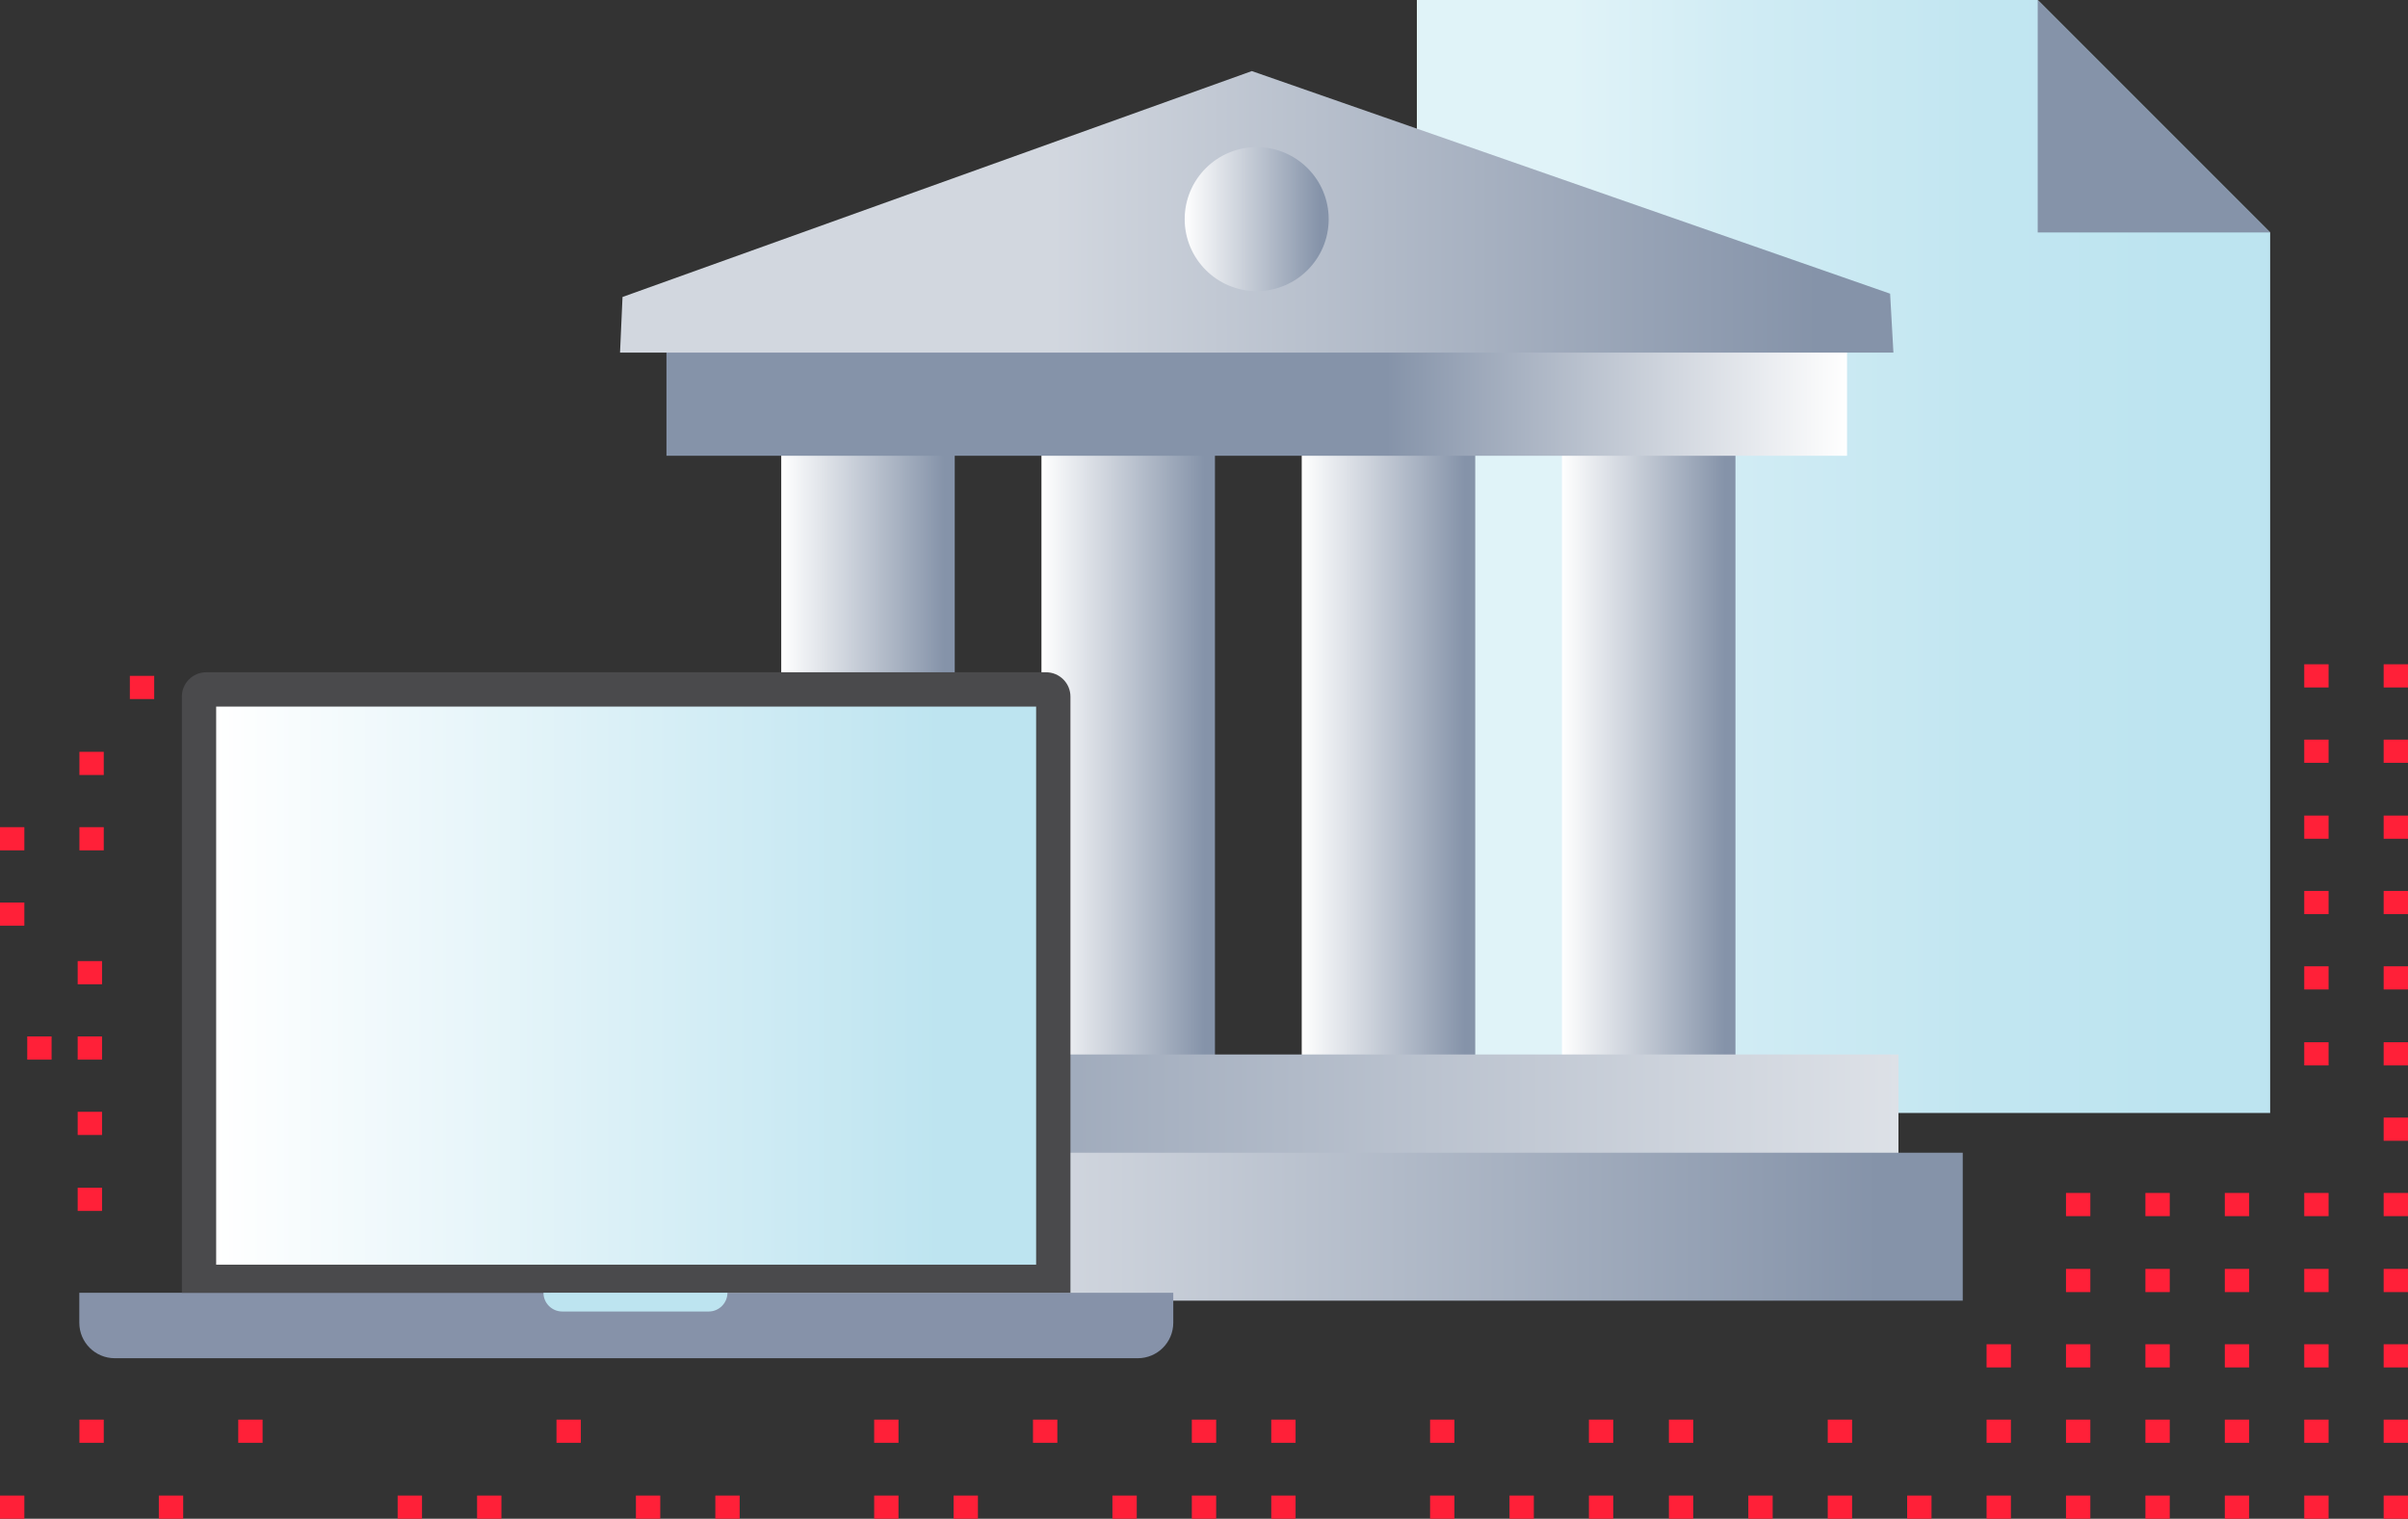 <?xml version="1.0" encoding="UTF-8"?>
<svg id="Layer_1" data-name="Layer 1" xmlns="http://www.w3.org/2000/svg" xmlns:xlink="http://www.w3.org/1999/xlink" viewBox="0 0 415.4 261.99">
  <rect x="0" y="0" width="415.4" height="261.99" fill="#333333" stroke="none"/>
  <defs>
    <style>
      .cls-1 {
        fill: url(#New_Gradient_Swatch_2-4);
      }

      .cls-2 {
        fill: url(#New_Gradient_Swatch_2-3);
      }

      .cls-3 {
        fill: url(#New_Gradient_Swatch_2-6);
      }

      .cls-4 {
        fill: url(#New_Gradient_Swatch_2-5);
      }

      .cls-5 {
        fill: url(#New_Gradient_Swatch_2-2);
      }

      .cls-6 {
        fill: url(#linear-gradient-4);
      }

      .cls-7 {
        fill: url(#linear-gradient-3);
      }

      .cls-8 {
        fill: url(#linear-gradient-2);
      }

      .cls-9 {
        fill: #ff2038;
      }

      .cls-10 {
        fill: url(#linear-gradient);
      }

      .cls-11 {
        fill: #8593a9;
      }

      .cls-12 {
        fill: #bde4f0;
      }

      .cls-13 {
        fill: url(#New_Gradient_Swatch_2);
      }

      .cls-14 {
        fill: url(#New_Gradient_Swatch_1);
      }

      .cls-15 {
        fill: #4a4a4c;
      }

      .cls-16 {
        fill: #8692a9;
      }
    </style>
    <linearGradient id="linear-gradient" x1="244.42" y1="95.99" x2="391.62" y2="95.99" gradientUnits="userSpaceOnUse">
      <stop offset=".18" stop-color="#e0f3f8"/>
      <stop offset=".37" stop-color="#d1ecf4"/>
      <stop offset=".66" stop-color="#c2e6f1"/>
      <stop offset=".89" stop-color="#bde4f0"/>
    </linearGradient>
    <linearGradient id="New_Gradient_Swatch_2" data-name="New Gradient Swatch 2" x1="134.77" y1="131.41" x2="164.7" y2="131.41" gradientUnits="userSpaceOnUse">
      <stop offset="0" stop-color="#fff"/>
      <stop offset=".94" stop-color="#8593a9"/>
    </linearGradient>
    <linearGradient id="New_Gradient_Swatch_2-2" data-name="New Gradient Swatch 2" x1="179.66" x2="209.59" xlink:href="#New_Gradient_Swatch_2"/>
    <linearGradient id="New_Gradient_Swatch_2-3" data-name="New Gradient Swatch 2" x1="224.56" x2="254.49" xlink:href="#New_Gradient_Swatch_2"/>
    <linearGradient id="New_Gradient_Swatch_2-4" data-name="New Gradient Swatch 2" x1="269.45" x2="299.38" xlink:href="#New_Gradient_Swatch_2"/>
    <linearGradient id="linear-gradient-2" x1="114.97" y1="65.86" x2="318.62" y2="65.86" gradientTransform="translate(282.65 -150.94) rotate(90)" gradientUnits="userSpaceOnUse">
      <stop offset=".61" stop-color="#8593a9"/>
      <stop offset="1" stop-color="#fff"/>
    </linearGradient>
    <linearGradient id="linear-gradient-3" x1="106.09" y1="194.66" x2="327.5" y2="194.66" gradientTransform="translate(411.45 -22.13) rotate(90)" gradientUnits="userSpaceOnUse">
      <stop offset=".06" stop-color="#8593a9"/>
      <stop offset="1" stop-color="#dde1e7"/>
    </linearGradient>
    <linearGradient id="New_Gradient_Swatch_2-5" data-name="New Gradient Swatch 2" x1="95" y1="211.6" x2="338.59" y2="211.6" gradientTransform="translate(428.4 -5.19) rotate(90)" xlink:href="#New_Gradient_Swatch_2"/>
    <linearGradient id="linear-gradient-4" x1="106.96" y1="36.54" x2="326.63" y2="36.54" gradientUnits="userSpaceOnUse">
      <stop offset=".34" stop-color="#d2d7df"/>
      <stop offset=".94" stop-color="#8593a9"/>
    </linearGradient>
    <linearGradient id="New_Gradient_Swatch_2-6" data-name="New Gradient Swatch 2" x1="204.37" y1="37.8" x2="229.22" y2="37.8" xlink:href="#New_Gradient_Swatch_2"/>
    <linearGradient id="New_Gradient_Swatch_1" data-name="New Gradient Swatch 1" x1="37.29" y1="170.03" x2="178.74" y2="170.03" gradientUnits="userSpaceOnUse">
      <stop offset="0" stop-color="#fff"/>
      <stop offset=".89" stop-color="#bde4f0"/>
    </linearGradient>
  </defs>
  <rect class="cls-9" x="82.3" y="257.99" width="4.2" height="4"/>
  <rect class="cls-9" x="68.6" y="257.99" width="4.2" height="4"/>
  <rect class="cls-9" x="301.6" y="257.99" width="4.2" height="4"/>
  <rect class="cls-9" x="356.4" y="257.99" width="4.2" height="4"/>
  <rect class="cls-9" x="370.1" y="257.99" width="4.2" height="4"/>
  <rect class="cls-9" x="411.2" y="257.99" width="4.2" height="4"/>
  <rect class="cls-9" x="397.5" y="257.99" width="4.2" height="4"/>
  <rect class="cls-9" x="383.8" y="257.99" width="4.2" height="4"/>
  <rect class="cls-9" x="315.3" y="257.99" width="4.2" height="4"/>
  <rect class="cls-9" x="342.7" y="257.99" width="4.2" height="4"/>
  <rect class="cls-9" x="329" y="257.99" width="4.2" height="4"/>
  <rect class="cls-9" x="287.9" y="257.99" width="4.2" height="4"/>
  <rect class="cls-9" x="150.8" y="257.99" width="4.2" height="4"/>
  <rect class="cls-9" x="274.1" y="257.99" width="4.2" height="4"/>
  <rect class="cls-9" x="191.9" y="257.99" width="4.2" height="4"/>
  <rect class="cls-9" x="164.5" y="257.99" width="4.2" height="4"/>
  <rect class="cls-9" x="123.4" y="257.99" width="4.2" height="4"/>
  <rect class="cls-9" x="109.7" y="257.99" width="4.2" height="4"/>
  <rect class="cls-9" x="246.7" y="257.99" width="4.2" height="4"/>
  <rect class="cls-9" x="260.4" y="257.99" width="4.2" height="4"/>
  <rect class="cls-9" x="219.3" y="257.99" width="4.2" height="4"/>
  <rect class="cls-9" x="205.6" y="257.99" width="4.2" height="4"/>
  <rect class="cls-9" x="233" y="201.79" width="4.2" height="4"/>
  <rect class="cls-9" x="219.3" y="201.79" width="4.2" height="4"/>
  <rect class="cls-9" x="191.9" y="201.79" width="4.2" height="4"/>
  <rect class="cls-9" x="205.6" y="201.79" width="4.2" height="4"/>
  <rect class="cls-9" x="246.7" y="201.79" width="4.2" height="4"/>
  <rect class="cls-9" x="274.1" y="201.79" width="4.2" height="4"/>
  <rect class="cls-9" x="260.4" y="201.79" width="4.2" height="4"/>
  <rect class="cls-9" x="115.5" y="201.79" width=".5" height="4"/>
  <rect class="cls-9" x="123.4" y="201.79" width="4.2" height="4"/>
  <rect class="cls-9" x="164.5" y="201.79" width="4.2" height="4"/>
  <rect class="cls-9" x="178.2" y="201.79" width="4.2" height="4"/>
  <rect class="cls-9" x="150.8" y="201.79" width="4.2" height="4"/>
  <rect class="cls-9" x="397.5" y="205.79" width="4.2" height="4"/>
  <rect class="cls-9" x="411.2" y="205.79" width="4.2" height="4"/>
  <rect class="cls-9" x="301.6" y="201.79" width="4.2" height="4"/>
  <rect class="cls-9" x="315.3" y="201.79" width="4.2" height="4"/>
  <rect class="cls-9" x="411.2" y="114.59" width="4.2" height="4"/>
  <rect class="cls-9" x="383.8" y="205.79" width="4.2" height="4"/>
  <rect class="cls-9" x="397.5" y="114.59" width="4.2" height="4"/>
  <rect class="cls-9" x="370.1" y="205.79" width="4.2" height="4"/>
  <rect class="cls-9" x="356.4" y="205.79" width="4.2" height="4"/>
  <rect class="cls-9" x="54.8" y="201.79" width="4.2" height="4"/>
  <rect class="cls-9" x="411.2" y="127.59" width="4.2" height="4"/>
  <rect class="cls-9" x="96" y="175.79" width="4.2" height="4"/>
  <rect class="cls-9" x="397.5" y="127.59" width="4.2" height="4"/>
  <rect class="cls-9" x="411.2" y="140.69" width="4.2" height="4"/>
  <rect class="cls-9" x="397.5" y="140.69" width="4.2" height="4"/>
  <rect class="cls-9" x="411.2" y="192.79" width="4.2" height="4"/>
  <rect class="cls-9" x="82.3" y="175.79" width="4.2" height="4"/>
  <rect class="cls-9" x="315.3" y="244.89" width="4.2" height="4"/>
  <rect class="cls-9" x="287.9" y="244.89" width="4.2" height="4"/>
  <rect class="cls-9" x="411.2" y="179.79" width="4.2" height="4"/>
  <rect class="cls-9" x="342.7" y="244.89" width="4.2" height="4"/>
  <rect class="cls-9" x="411.2" y="244.89" width="4.2" height="4"/>
  <rect class="cls-9" x="397.5" y="179.79" width="4.2" height="4"/>
  <rect class="cls-9" x="383.8" y="244.89" width="4.2" height="4"/>
  <rect class="cls-9" x="356.4" y="244.89" width="4.2" height="4"/>
  <rect class="cls-9" x="370.1" y="244.89" width="4.2" height="4"/>
  <rect class="cls-9" x="397.5" y="244.89" width="4.2" height="4"/>
  <rect class="cls-9" x="246.7" y="244.89" width="4.2" height="4"/>
  <rect class="cls-9" x="274.1" y="244.89" width="4.2" height="4"/>
  <rect class="cls-9" x="54.8" y="227.89" width="4.2" height="4"/>
  <rect class="cls-9" x="68.6" y="227.89" width="4.2" height="4"/>
  <rect class="cls-9" x="96" y="227.89" width="4.2" height="4"/>
  <rect class="cls-9" x="123.4" y="227.89" width="4.2" height="4"/>
  <rect class="cls-9" x="178.2" y="227.89" width="4.2" height="4"/>
  <rect class="cls-9" x="164.5" y="227.89" width="4.2" height="4"/>
  <rect class="cls-9" x="137.1" y="227.89" width="4.2" height="4"/>
  <rect class="cls-9" x="96" y="244.89" width="4.2" height="4"/>
  <rect class="cls-9" x="205.6" y="244.89" width="4.2" height="4"/>
  <rect class="cls-9" x="219.3" y="244.89" width="4.2" height="4"/>
  <rect class="cls-9" x="178.2" y="244.89" width="4.2" height="4"/>
  <rect class="cls-9" x="150.8" y="244.89" width="4.2" height="4"/>
  <rect class="cls-9" x="301.6" y="214.89" width="4.2" height="4"/>
  <rect class="cls-9" x="315.3" y="214.89" width="4.2" height="4"/>
  <rect class="cls-9" x="137.1" y="214.89" width="4.2" height="4"/>
  <rect class="cls-9" x="356.4" y="218.89" width="4.2" height="4"/>
  <rect class="cls-9" x="219.3" y="214.89" width="4.2" height="4"/>
  <rect class="cls-9" x="205.6" y="214.89" width="4.2" height="4"/>
  <rect class="cls-9" x="233" y="214.89" width="4.2" height="4"/>
  <rect class="cls-9" x="164.5" y="214.89" width="4.2" height="4"/>
  <rect class="cls-9" x="246.7" y="214.89" width="4.2" height="4"/>
  <rect class="cls-9" x="191.9" y="214.89" width="4.2" height="4"/>
  <rect class="cls-9" x="287.9" y="214.89" width="4.2" height="4"/>
  <rect class="cls-9" x="260.4" y="214.89" width="4.2" height="4"/>
  <rect class="cls-9" x="370.1" y="218.89" width="4.2" height="4"/>
  <rect class="cls-9" x="411.2" y="218.89" width="4.2" height="4"/>
  <rect class="cls-9" x="383.8" y="218.89" width="4.2" height="4"/>
  <rect class="cls-9" x="397.5" y="218.89" width="4.2" height="4"/>
  <rect class="cls-9" x="342.7" y="231.89" width="4.2" height="4"/>
  <rect class="cls-9" x="370.1" y="231.89" width="4.2" height="4"/>
  <rect class="cls-9" x="383.8" y="231.89" width="4.2" height="4"/>
  <rect class="cls-9" x="356.4" y="231.89" width="4.2" height="4"/>
  <rect class="cls-9" x="123.4" y="214.89" width="4.2" height="4"/>
  <rect class="cls-9" x="82.3" y="214.89" width="4.2" height="4"/>
  <rect class="cls-9" x="96" y="214.89" width="4.2" height="4"/>
  <rect class="cls-9" x="68.6" y="214.89" width="4.2" height="4"/>
  <rect class="cls-9" x="397.5" y="231.89" width="4.2" height="4"/>
  <rect class="cls-9" x="411.2" y="231.89" width="4.2" height="4"/>
  <rect class="cls-9" x="397.5" y="166.69" width="4.2" height="4"/>
  <rect class="cls-9" x="411.2" y="166.69" width="4.2" height="4"/>
  <rect class="cls-9" x="397.5" y="153.69" width="4.2" height="4"/>
  <rect class="cls-9" x="411.2" y="153.69" width="4.2" height="4"/>
  <rect class="cls-9" x="27.4" y="257.99" width="4.2" height="4"/>
  <rect class="cls-9" y="257.99" width="4.2" height="4"/>
  <rect class="cls-9" x="13.4" y="191.79" width="4.2" height="4"/>
  <rect class="cls-9" x="41.1" y="201.79" width="4.2" height="4"/>
  <rect class="cls-9" x="22.4" y="116.59" width="4.2" height="4"/>
  <rect class="cls-9" x="13.4" y="165.79" width="4.2" height="4"/>
  <rect class="cls-9" x="41.1" y="175.79" width="4.2" height="4"/>
  <rect class="cls-9" x="4.7" y="178.79" width="4.2" height="4"/>
  <rect class="cls-9" x="13.4" y="178.79" width="4.2" height="4"/>
  <rect class="cls-9" x="13.7" y="129.69" width="4.2" height="4"/>
  <rect class="cls-9" x="27.4" y="227.89" width="4.2" height="4"/>
  <rect class="cls-9" x="41.1" y="244.89" width="4.2" height="4"/>
  <rect class="cls-9" x="13.7" y="244.89" width="4.2" height="4"/>
  <rect class="cls-9" x="13.4" y="204.89" width="4.2" height="4"/>
  <rect class="cls-9" x="41.1" y="149.69" width="4.2" height="4"/>
  <rect class="cls-9" x="13.7" y="142.69" width="4.2" height="4"/>
  <rect class="cls-9" y="142.69" width="4.2" height="4"/>
  <rect class="cls-9" x="41.1" y="162.69" width="4.2" height="4"/>
  <rect class="cls-9" y="155.69" width="4.2" height="4"/>
  <g>
    <rect class="cls-9" x="102.6" y="136.48" width="4.2" height="4"/>
    <rect class="cls-9" x="61.4" y="123.38" width="4.2" height="4"/>
    <rect class="cls-9" x="88.9" y="123.38" width="4.2" height="4"/>
    <rect class="cls-9" x="75.2" y="136.48" width="4.2" height="4"/>
    <rect class="cls-9" x="88.9" y="136.48" width="4.2" height="4"/>
    <rect class="cls-9" x="61.4" y="149.48" width="4.2" height="4"/>
    <g>
      <polyline class="cls-10" points="391.62 40.1 391.62 191.99 244.42 191.99 244.42 0 351.52 0"/>
      <polygon class="cls-11" points="391.62 40.1 351.52 40.1 351.52 0 391.62 40.1"/>
    </g>
    <g>
      <g>
        <rect class="cls-13" x="134.77" y="66.19" width="29.93" height="130.45"/>
        <rect class="cls-5" x="179.66" y="66.19" width="29.93" height="130.45"/>
        <rect class="cls-2" x="224.56" y="66.19" width="29.93" height="130.45"/>
        <rect class="cls-1" x="269.45" y="66.19" width="29.93" height="130.45"/>
      </g>
      <rect class="cls-8" x="204.03" y="-35.97" width="25.52" height="203.66" transform="translate(150.94 282.65) rotate(-90)"/>
      <rect class="cls-7" x="204.03" y="83.96" width="25.52" height="221.41" transform="translate(22.13 411.45) rotate(-90)"/>
      <rect class="cls-4" x="204.03" y="89.81" width="25.52" height="243.59" transform="translate(5.19 428.4) rotate(-90)"/>
      <polygon class="cls-6" points="106.96 60.83 326.63 60.83 326.06 50.66 215.95 12.26 107.39 51.23 106.96 60.83"/>
      <circle class="cls-3" cx="216.79" cy="37.8" r="12.42"/>
    </g>
    <g>
      <path class="cls-16" d="M13.62,223.01h188.78v5.16c0,3.39-2.74,6.13-6.13,6.13H19.81c-3.39,0-6.13-2.74-6.13-6.13v-5.16h-.05Z"/>
      <path class="cls-15" d="M35.56,115.97h144.9c2.31,0,4.2,1.88,4.2,4.2v102.84H31.37v-102.84c0-2.31,1.88-4.2,4.2-4.2h0Z"/>
      <rect class="cls-14" x="37.29" y="121.89" width="141.45" height="96.27"/>
      <path class="cls-12" d="M93.76,223.01h31.73c0,1.77-1.45,3.23-3.23,3.23h-25.28c-1.77,0-3.23-1.45-3.23-3.23h0Z"/>
    </g>
  </g>
</svg>